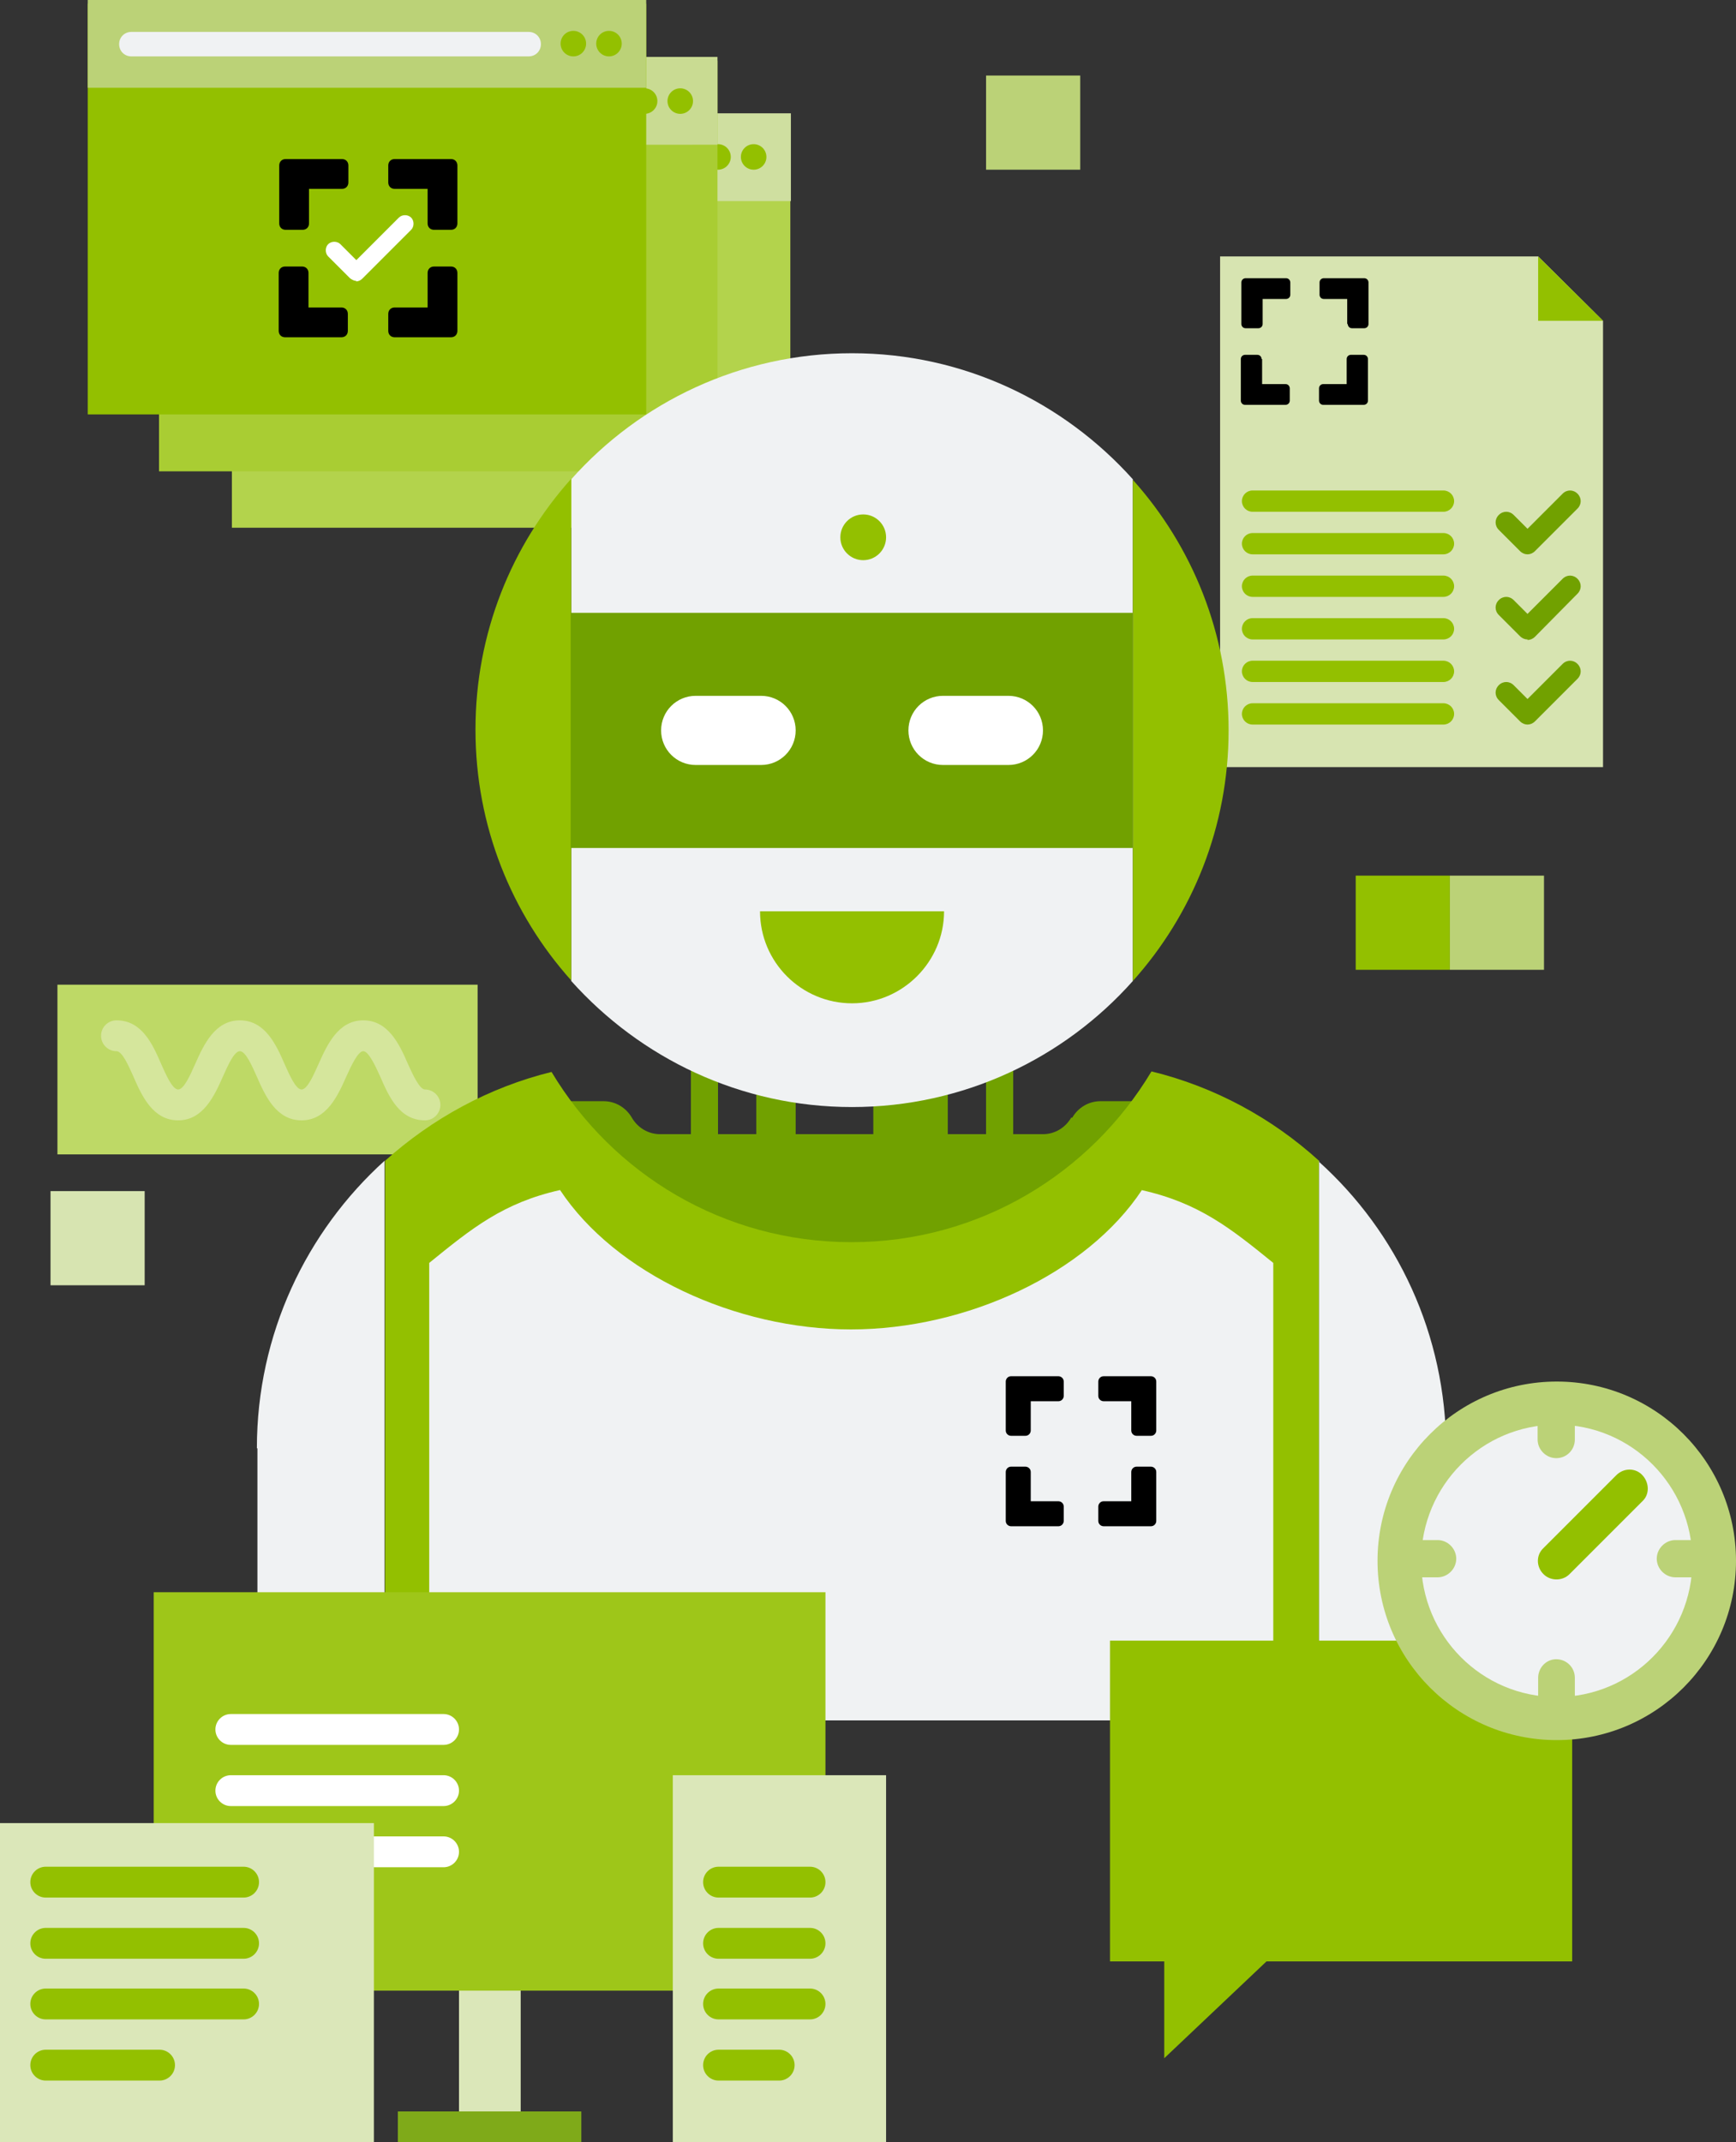 <svg xmlns="http://www.w3.org/2000/svg" id="Ebene_1" viewBox="0 0 326.4 402.7"><rect x="0" y="0" width="326.4" height="402.7" fill="#333333" stroke="none"/><g><polygon points="301.4 60.3 301.4 144.2 229.4 144.2 229.4 48.2 289.2 48.2 301.4 60.3" fill="#d7e4b1"></polygon><path d="M271.4,96.2h-35.9c-1.1,0-2-.9-2-2s.9-2,2-2h35.9c1.1,0,2,.9,2,2s-.9,2-2,2Z" fill="#93c000"></path><path d="M271.4,104.2h-35.9c-1.1,0-2-.9-2-2s.9-2,2-2h35.9c1.1,0,2,.9,2,2s-.9,2-2,2Z" fill="#93c000"></path><path d="M271.4,112.2h-35.9c-1.1,0-2-.9-2-2s.9-2,2-2h35.9c1.1,0,2,.9,2,2s-.9,2-2,2Z" fill="#93c000"></path><path d="M271.4,120.2h-35.9c-1.1,0-2-.9-2-2s.9-2,2-2h35.9c1.1,0,2,.9,2,2s-.9,2-2,2Z" fill="#93c000"></path><path d="M271.4,128.2h-35.9c-1.1,0-2-.9-2-2s.9-2,2-2h35.9c1.1,0,2,.9,2,2s-.9,2-2,2Z" fill="#93c000"></path><path d="M271.4,136.2h-35.9c-1.1,0-2-.9-2-2s.9-2,2-2h35.9c1.1,0,2,.9,2,2s-.9,2-2,2Z" fill="#93c000"></path><g><path d="M253.3,60.9v-4.7h-4.4c-.5,0-.8-.4-.8-.8v-2.3c0-.5.4-.8.8-.8h7.6c.5,0,.8.4.8.8v7.8c0,.5-.4.8-.8.8h-2.3c-.5,0-.8-.4-.8-.8Z"></path><path d="M236.5,61.7h-2.3c-.5,0-.8-.4-.8-.8v-7.8c0-.5.4-.8.8-.8h7.6c.5,0,.8.4.8.8v2.3c0,.5-.4.8-.8.8h-4.4s0,4.7,0,4.7c0,.5-.4.8-.8.8Z"></path><path d="M237.3,67.5v4.7h4.4c.5,0,.8.4.8.8v2.3c0,.5-.4.8-.8.8h-7.6c-.5,0-.8-.4-.8-.8v-7.8c0-.5.4-.8.8-.8h2.3c.5,0,.8.4.8.8Z"></path><path d="M254.1,66.7h2.3c.5,0,.8.4.8.8v7.8c0,.5-.4.8-.8.8h-7.6c-.5,0-.8-.4-.8-.8v-2.3c0-.5.4-.8.8-.8h4.4s0-4.7,0-4.7c0-.5.4-.8.8-.8Z"></path></g><polygon points="301.4 60.3 289.2 60.3 289.2 48.2 301.4 60.3" fill="#93c000"></polygon><path d="M287.2,104.2c-.5,0-1-.2-1.4-.6l-4-4c-.8-.8-.8-2,0-2.8s2-.8,2.8,0l2.6,2.6,6.6-6.6c.8-.8,2-.8,2.8,0s.8,2,0,2.8l-8,8c-.4.4-.9.6-1.4.6Z" fill="#71a100"></path><path d="M287.2,120.2h0c-.5,0-1-.2-1.4-.6l-4-4c-.8-.8-.8-2,0-2.8.8-.8,2-.8,2.8,0l2.6,2.6,6.6-6.6c.8-.8,2-.8,2.8,0s.8,2,0,2.8l-8,8.1c-.4.4-.9.6-1.4.6Z" fill="#71a100"></path><path d="M287.2,136.2c-.5,0-1-.2-1.4-.6l-4-4c-.8-.8-.8-2,0-2.8s2-.8,2.8,0l2.6,2.6,6.6-6.6c.8-.8,2-.8,2.8,0s.8,2,0,2.8l-8,8c-.4.4-.9.6-1.4.6Z" fill="#71a100"></path></g><g><rect x="10.8" y="185.1" width="79" height="31.9" fill="#bed966"></rect><path d="M79.9,210.6c-4.8,0-6.8-4.5-8.4-8.2-.9-2-2.2-4.8-3.2-4.8s-2.3,2.8-3.2,4.8c-1.6,3.6-3.7,8.2-8.4,8.2s-6.8-4.5-8.4-8.2c-.9-2-2.1-4.8-3.2-4.8s-2.3,2.8-3.2,4.8c-1.6,3.6-3.7,8.2-8.4,8.2s-6.8-4.5-8.4-8.2c-.9-2-2.1-4.8-3.2-4.8-1.6,0-2.9-1.3-2.9-2.9s1.3-2.9,2.9-2.9c4.8,0,6.8,4.5,8.4,8.2.9,2,2.1,4.8,3.2,4.8s2.3-2.8,3.2-4.8c1.6-3.6,3.7-8.2,8.4-8.2s6.8,4.5,8.4,8.2c.9,2,2.1,4.8,3.2,4.8s2.3-2.8,3.2-4.8c1.6-3.6,3.7-8.2,8.4-8.2s6.8,4.5,8.4,8.2c.9,2,2.2,4.8,3.2,4.8,1.6,0,2.9,1.3,2.9,2.9s-1.3,2.9-2.9,2.9Z" fill="#d5e69c"></path></g><g><g><rect x="43.6" y="22" width="105" height="77.2" fill="#b3d34c"></rect><polygon points="43.6 37.8 43.6 21.3 148.7 21.3 148.7 37.8 43.6 37.8" fill="#cfdfa0"></polygon><circle cx="135" cy="29.5" r="2.4" fill="#93c000"></circle><circle cx="141.7" cy="29.5" r="2.4" fill="#93c000"></circle><path d="M126.5,31.9H51.9c-1.3,0-2.3-1-2.3-2.3s1-2.3,2.3-2.3h74.7c1.3,0,2.3,1,2.3,2.3s-1,2.3-2.3,2.3Z" fill="#f0f2f3"></path></g><g><rect x="29.9" y="11.4" width="105" height="77.2" fill="#a9cd33"></rect><polygon points="29.9 27.3 29.9 10.7 134.9 10.7 134.9 27.2 29.9 27.3" fill="#c9db92"></polygon><circle cx="121.2" cy="19" r="2.4" fill="#93c000"></circle><circle cx="127.9" cy="19" r="2.4" fill="#93c000"></circle><path d="M112.8,21.3H38.1c-1.3,0-2.3-1-2.3-2.3s1-2.3,2.3-2.3h74.7c1.3,0,2.3,1,2.3,2.3s-1,2.3-2.3,2.3Z" fill="#f0f2f3"></path></g><g><rect x="16.5" y=".7" width="105" height="77.2" fill="#93c000"></rect><polygon points="16.5 16.5 16.5 0 121.5 0 121.5 16.5 16.5 16.5" fill="#bbd277"></polygon><circle cx="107.8" cy="8.2" r="2.4" fill="#93c000"></circle><circle cx="114.5" cy="8.2" r="2.4" fill="#93c000"></circle><path d="M99.4,10.6H24.7c-1.3,0-2.3-1-2.3-2.3s1-2.3,2.3-2.3h74.7c1.3,0,2.3,1,2.3,2.3s-1,2.3-2.3,2.3Z" fill="#f0f2f3"></path><path d="M67,52.8h0c-.4,0-.8-.2-1.2-.5l-4.1-4.1c-.6-.6-.6-1.7,0-2.3s1.7-.6,2.3,0l3,3,8-8c.6-.6,1.7-.6,2.3,0,.6.6.6,1.7,0,2.3l-9.2,9.2c-.3.3-.7.5-1.2.5Z" fill="#fff"></path></g><g><path d="M80.4,42v-6.5h-6.2c-.7,0-1.2-.5-1.2-1.2v-3.2c0-.7.5-1.2,1.2-1.2h10.6c.7,0,1.2.5,1.2,1.2v10.9c0,.7-.5,1.2-1.2,1.2h-3.2c-.7,0-1.2-.5-1.2-1.2Z"></path><path d="M56.9,43.2h-3.2c-.7,0-1.2-.5-1.2-1.2v-10.9c0-.7.5-1.2,1.2-1.2h10.6c.7,0,1.2.5,1.2,1.2v3.2c0,.7-.5,1.2-1.2,1.2h-6.2s0,6.5,0,6.5c0,.7-.5,1.2-1.2,1.2Z"></path><path d="M58,51.3v6.5h6.2c.7,0,1.2.5,1.2,1.2v3.2c0,.7-.5,1.2-1.2,1.2h-10.6c-.7,0-1.2-.5-1.2-1.2v-10.9c0-.7.5-1.2,1.2-1.2h3.2c.7,0,1.2.5,1.2,1.2Z"></path><path d="M81.6,50.1h3.2c.7,0,1.2.5,1.2,1.2v10.9c0,.7-.5,1.2-1.2,1.2h-10.6c-.7,0-1.2-.5-1.2-1.2v-3.2c0-.7.5-1.2,1.2-1.2h6.2s0-6.5,0-6.5c0-.7.5-1.2,1.2-1.2Z"></path></g></g><g><g><rect x="142.2" y="181.8" width="7.4" height="58.1" fill="#71a100"></rect><rect x="164.2" y="181.8" width="14" height="58.1" fill="#71a100"></rect><rect x="129.9" y="181.8" width="5.1" height="58.1" fill="#71a100"></rect><rect x="185.4" y="181.8" width="5.1" height="58.1" fill="#71a100"></rect></g><path d="M201.4,210.1h0c-1.1,1.9-3.1,3.1-5.3,3.1h-72c-2.2,0-4.2-1.2-5.3-3.1h0c-1.1-1.9-3.1-3.1-5.3-3.1h-18.4v29.1h130.2v-29.1h-18.4c-2.2,0-4.2,1.2-5.3,3.1Z" fill="#71a100"></path><g><path d="M216.5,201.4c-11.5,19.2-32.4,32.1-56.4,32.1s-44.9-12.8-56.4-32c-11.8,2.9-22.5,8.8-31.3,16.7v105.2h175.6v-105.2c-8.8-8-19.6-13.9-31.5-16.8Z" fill="#93c000"></path><path d="M214.7,223.7c-10.4,15.7-33,26.2-54.7,26.2s-44.3-10.5-54.7-26.2c-10.7,2.4-16.6,7.2-24.6,13.7v86h158.7v-86c-8-6.5-14-11.3-24.8-13.7Z" fill="#f0f2f3"></path><path d="M48.4,272.3v30.1c0,11.6,9.4,21,21,21h2.9v-105.2c-14.7,13.3-24,32.6-24,54Z" fill="#f0f2f3"></path><path d="M248,218.2v105.2h2.9c11.6,0,21-9.4,21-21v-30.1c0-21.4-9.2-40.7-24-54Z" fill="#f0f2f3"></path></g><g><path d="M212.7,268.9v-5.5h-5.2c-.5,0-1-.4-1-1v-2.7c0-.5.4-1,1-1h8.9c.5,0,1,.4,1,1v9.2c0,.5-.4,1-1,1h-2.7c-.5,0-1-.4-1-1Z"></path><path d="M192.8,269.9h-2.7c-.5,0-1-.4-1-1v-9.2c0-.5.4-1,1-1h8.9c.5,0,1,.4,1,1v2.7c0,.5-.4,1-1,1h-5.2s0,5.5,0,5.5c0,.5-.4,1-1,1Z"></path><path d="M193.8,276.7v5.5h5.2c.5,0,1,.4,1,1v2.7c0,.5-.4,1-1,1h-8.9c-.5,0-1-.4-1-1v-9.2c0-.5.4-1,1-1h2.7c.5,0,1,.4,1,1Z"></path><path d="M213.7,275.7h2.7c.5,0,1,.4,1,1v9.2c0,.5-.4,1-1,1h-8.9c-.5,0-1-.4-1-1v-2.7c0-.5.4-1,1-1h5.2s0-5.5,0-5.5c0-.5.4-1,1-1Z"></path></g><g><path d="M160.2,66.4c-21,0-39.9,9.2-52.8,23.7v94.3c13,14.5,31.8,23.7,52.8,23.7s39.9-9.2,52.8-23.7v-94.3c-13-14.5-31.8-23.7-52.8-23.7Z" fill="#f0f2f3"></path><path d="M89.4,137.2c0,18.1,6.8,34.6,18,47.1v-94.3c-11.2,12.5-18,29-18,47.1Z" fill="#93c000"></path><path d="M213,90.1v94.3c11.2-12.5,18-29,18-47.1s-6.8-34.6-18-47.1Z" fill="#93c000"></path><rect x="107.3" y="115.2" width="105.7" height="44.2" fill="#71a100"></rect><g><path d="M189.6,143.8h-12.3c-3.6,0-6.5-2.9-6.5-6.5s2.9-6.5,6.5-6.5h12.3c3.6,0,6.5,2.9,6.5,6.5s-2.9,6.5-6.5,6.5Z" fill="#fff"></path><path d="M143.1,143.8h-12.3c-3.6,0-6.5-2.9-6.5-6.5s2.9-6.5,6.5-6.5h12.3c3.6,0,6.5,2.9,6.5,6.5s-2.9,6.5-6.5,6.5Z" fill="#fff"></path></g></g><path d="M142.9,171.3c0,9.6,7.8,17.3,17.3,17.3s17.3-7.8,17.3-17.3" fill="#93c000"></path><circle cx="162.3" cy="101" r="4.3" fill="#93c000"></circle></g><g><rect x="208.7" y="308.4" width="86.9" height="60.3" fill="#93c000"></rect><polygon points="218.9 386.9 243.3 363.8 218.9 363.8 218.9 386.9" fill="#93c000"></polygon></g><g><g><circle cx="292.7" cy="293.4" r="33.7" fill="#bbd277"></circle><ellipse cx="292.7" cy="293.4" rx="25.5" ry="25.6" fill="#f0f2f3"></ellipse><path d="M292.7,296.9c-.9,0-1.8-.3-2.5-1-1.4-1.4-1.4-3.6,0-4.9l13.7-13.7c1.4-1.4,3.6-1.4,4.9,0s1.4,3.6,0,4.9l-13.7,13.7c-.7.7-1.6,1-2.5,1Z" fill="#93c000"></path></g><g><path d="M270.3,296.5h-5.4c-1.9,0-3.5-1.6-3.5-3.5s1.6-3.5,3.5-3.5h5.4c1.9,0,3.5,1.6,3.5,3.5s-1.6,3.5-3.5,3.5Z" fill="#bbd277"></path><path d="M320.4,296.5h-5.4c-1.9,0-3.5-1.6-3.5-3.5s1.6-3.5,3.5-3.5h5.4c1.9,0,3.5,1.6,3.5,3.5s-1.6,3.5-3.5,3.5Z" fill="#bbd277"></path></g><g><path d="M292.6,274.1c-1.9,0-3.5-1.6-3.5-3.5v-5.4c0-1.9,1.5-3.5,3.5-3.5h0c1.9,0,3.5,1.6,3.5,3.5v5.4c0,1.9-1.5,3.5-3.5,3.5h0Z" fill="#bbd277"></path><path d="M292.7,324.3c-1.9,0-3.5-1.5-3.5-3.5v-5.4c0-1.9,1.5-3.5,3.4-3.5h0c1.9,0,3.5,1.5,3.5,3.5v5.4c0,1.9-1.5,3.5-3.4,3.5h0Z" fill="#bbd277"></path></g></g><rect x="254.9" y="164.6" width="17.7" height="17.7" fill="#93c000"></rect><rect x="272.6" y="164.6" width="17.7" height="17.7" fill="#bbd277"></rect><rect x="185.4" y="14.2" width="17.7" height="17.7" fill="#bbd277"></rect><rect x="9.5" y="223.9" width="17.7" height="17.7" fill="#d7e4b1"></rect><rect x="86.3" y="372.2" width="11.6" height="24.7" fill="#dbe7b9"></rect><rect x="74.8" y="396.9" width="34.5" height="5.8" fill="#7faa19"></rect><polyline points="128.7 374.2 28.9 374.2 28.9 299.3 155.2 299.3 155.2 374.2" fill="#9ec619"></polyline><rect x="126.5" y="333.7" width="40.1" height="69" fill="#dbe7b9"></rect><path d="M83.4,328h-40c-1.6,0-2.9-1.3-2.9-2.9s1.3-2.9,2.9-2.9h40c1.6,0,2.9,1.3,2.9,2.9s-1.3,2.9-2.9,2.9Z" fill="#fff"></path><path d="M83.4,339.5h-40c-1.6,0-2.9-1.3-2.9-2.9s1.3-2.9,2.9-2.9h40c1.6,0,2.9,1.3,2.9,2.9s-1.3,2.9-2.9,2.9Z" fill="#fff"></path><path d="M83.4,351h-40c-1.6,0-2.9-1.3-2.9-2.9s1.3-2.9,2.9-2.9h40c1.6,0,2.9,1.3,2.9,2.9s-1.3,2.9-2.9,2.9Z" fill="#fff"></path><path d="M65.2,362.5h-21.8c-1.6,0-2.9-1.3-2.9-2.9s1.3-2.9,2.9-2.9h21.8c1.6,0,2.9,1.3,2.9,2.9s-1.3,2.9-2.9,2.9Z" fill="#fff"></path><path d="M152.3,356.7h-17.2c-1.6,0-2.9-1.3-2.9-2.9s1.3-2.9,2.9-2.9h17.2c1.6,0,2.9,1.3,2.9,2.9s-1.3,2.9-2.9,2.9Z" fill="#93c000"></path><path d="M152.3,368.2h-17.2c-1.6,0-2.9-1.3-2.9-2.9s1.3-2.9,2.9-2.9h17.2c1.6,0,2.9,1.3,2.9,2.9s-1.3,2.9-2.9,2.9Z" fill="#93c000"></path><path d="M152.3,379.6h-17.2c-1.6,0-2.9-1.3-2.9-2.9s1.3-2.9,2.9-2.9h17.2c1.6,0,2.9,1.3,2.9,2.9s-1.3,2.9-2.9,2.9Z" fill="#93c000"></path><path d="M146.5,391.1h-11.4c-1.6,0-2.9-1.3-2.9-2.9s1.3-2.9,2.9-2.9h11.4c1.6,0,2.9,1.3,2.9,2.9s-1.3,2.9-2.9,2.9Z" fill="#93c000"></path><rect y="342.7" width="70.3" height="60.1" fill="#dbe7b9"></rect><path d="M45.8,356.7H8.6c-1.6,0-2.9-1.3-2.9-2.9s1.3-2.9,2.9-2.9h37.2c1.6,0,2.9,1.3,2.9,2.9s-1.3,2.9-2.9,2.9Z" fill="#93c000"></path><path d="M45.8,368.2H8.6c-1.6,0-2.9-1.3-2.9-2.9s1.3-2.9,2.9-2.9h37.2c1.6,0,2.9,1.3,2.9,2.9s-1.3,2.9-2.9,2.9Z" fill="#93c000"></path><path d="M45.8,379.6H8.6c-1.6,0-2.9-1.3-2.9-2.9s1.3-2.9,2.9-2.9h37.2c1.6,0,2.9,1.3,2.9,2.9s-1.3,2.9-2.9,2.9Z" fill="#93c000"></path><path d="M30,391.1H8.6c-1.6,0-2.9-1.3-2.9-2.9s1.3-2.9,2.9-2.9h21.4c1.6,0,2.9,1.3,2.9,2.9s-1.3,2.9-2.9,2.9Z" fill="#93c000"></path></svg>